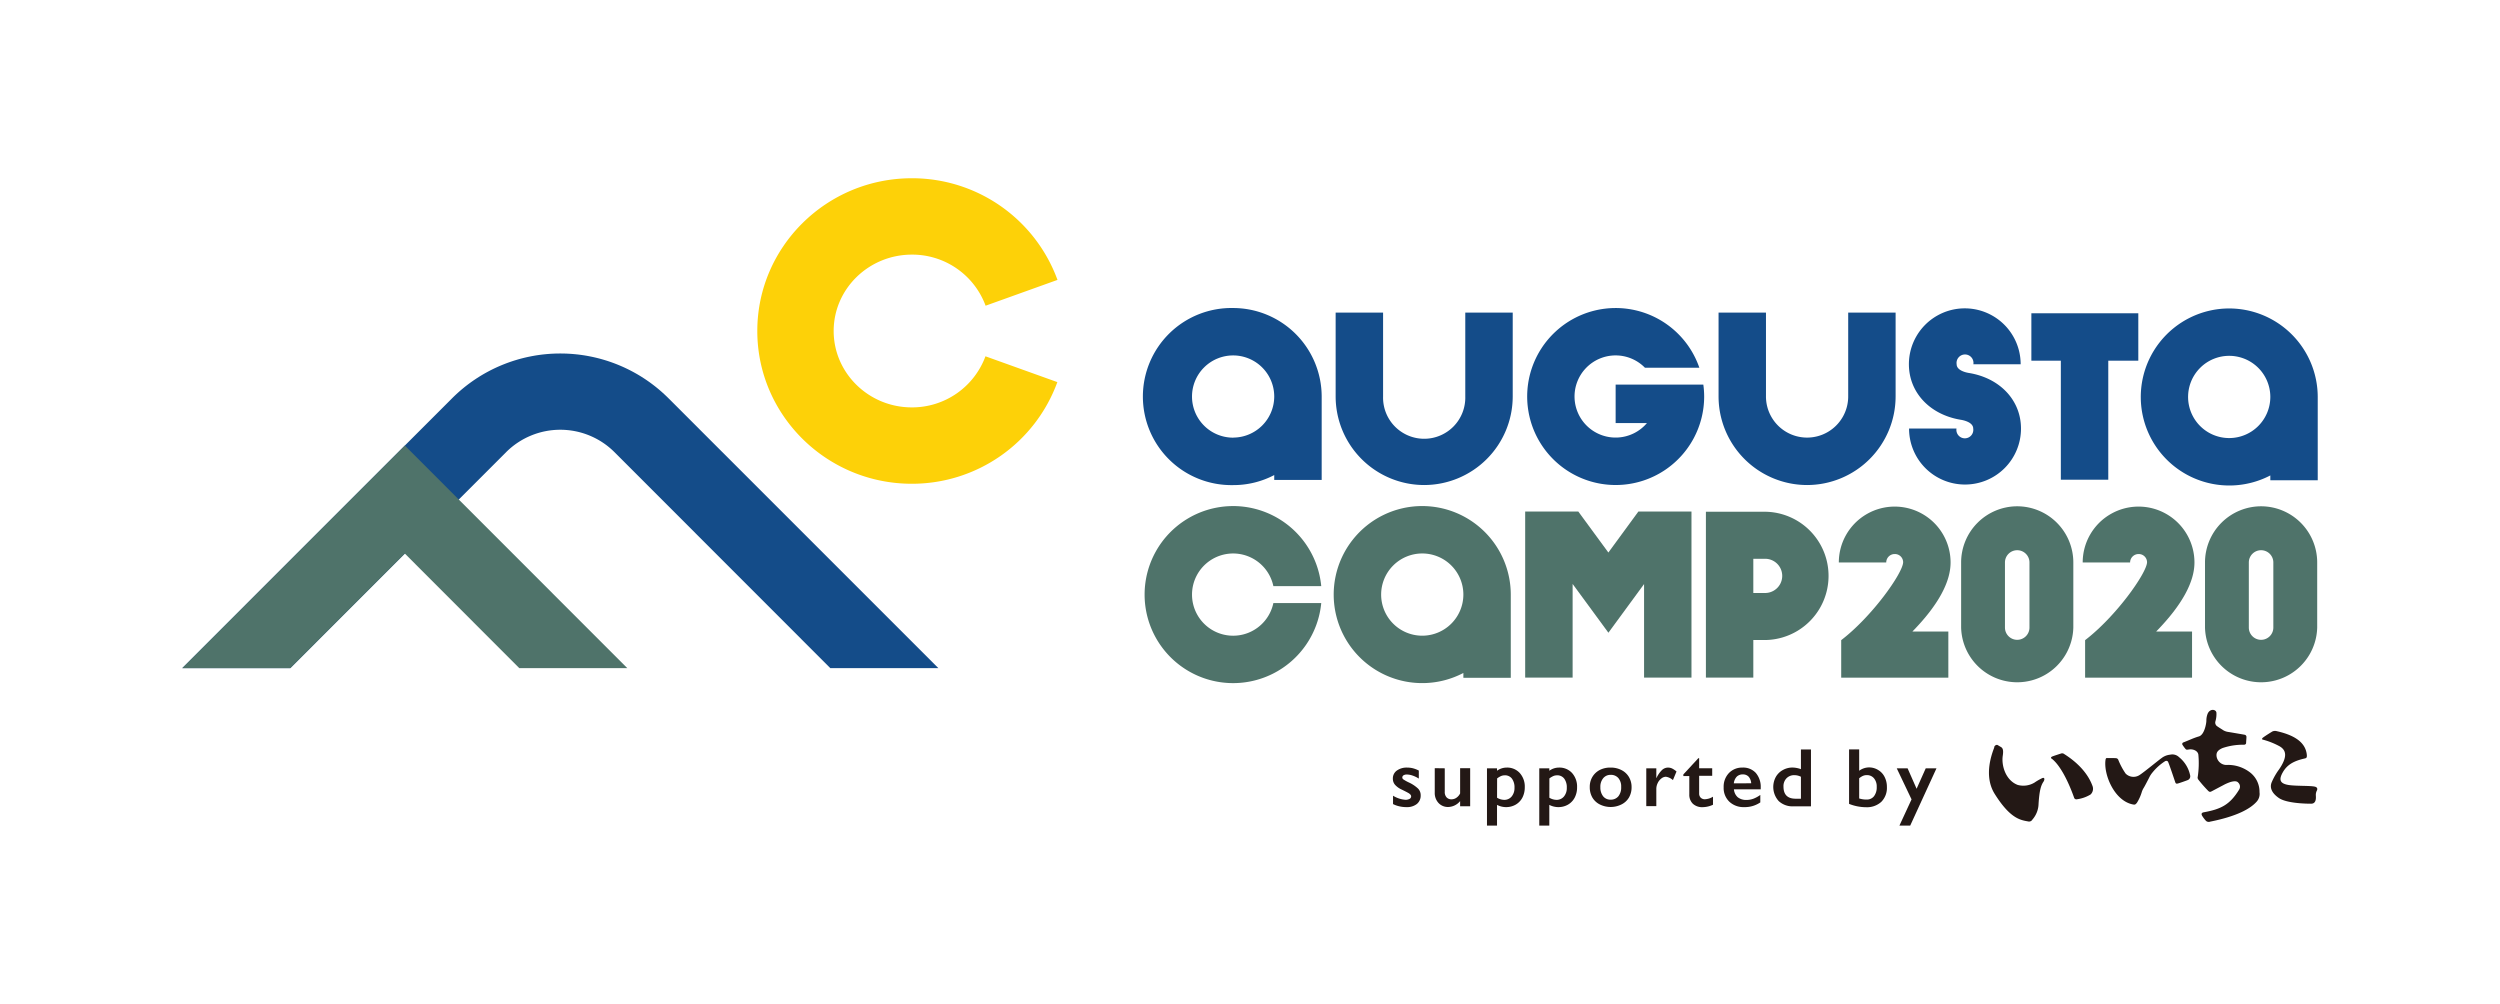 <svg xmlns="http://www.w3.org/2000/svg" viewBox="0 0 746.7 299.83"><defs><style>.cls-1{fill:#144c89;}.cls-2{fill:#4f736a;}.cls-3{fill:#fdd108;}.cls-4{fill:#231815;}.cls-5{fill:none;}</style></defs><g id="レイヤー_2" data-name="レイヤー 2"><g id="レイヤー_1-2" data-name="レイヤー 1"><path class="cls-1" d="M248,199.56,183.48,135a22.91,22.91,0,0,0-32.26,0L86.7,199.56H54.44l80.65-80.66a45.73,45.73,0,0,1,64.52,0l80.66,80.66Z"/><polygon class="cls-2" points="120.92 133.08 54.44 199.56 86.7 199.56 120.92 165.34 155.1 199.56 187.36 199.56 120.92 133.08"/><path class="cls-3" d="M272.34,144.49c-25.45,0-46.15-20.47-46.15-45.63s20.7-45.62,46.15-45.62A46.22,46.22,0,0,1,315.85,83.6l-21.47,7.71a23.35,23.35,0,0,0-22-15.26C259.47,76.05,249,86.29,249,98.86s10.47,22.82,23.34,22.82a23.36,23.36,0,0,0,22-15.26l21.47,7.71A46.22,46.22,0,0,1,272.34,144.49Z"/><path class="cls-1" d="M586.89,144.72A16.7,16.7,0,0,1,570.2,128h14.16a2.53,2.53,0,1,0,5,0c0-2-3.28-2.55-3.66-2.61-9.3-1.51-15.55-8.18-15.55-16.6a16.69,16.69,0,0,1,33.38,0H589.41a2.53,2.53,0,1,0-5,0c0,1.92,3,2.51,3.66,2.61,9.3,1.51,15.56,8.18,15.56,16.6A16.71,16.71,0,0,1,586.89,144.72Z"/><polygon class="cls-1" points="638.67 93.57 606.73 93.57 606.73 107.73 615.53 107.73 615.53 143.28 629.7 143.28 629.7 107.73 638.67 107.73 638.67 93.57"/><path class="cls-1" d="M368.32,92a26.45,26.45,0,1,0,0,52.89,26.19,26.19,0,0,0,12.27-3v1.45h14.17V118.42A26.48,26.48,0,0,0,368.32,92Zm0,38.72a12.28,12.28,0,1,1,12.27-12.28A12.3,12.3,0,0,1,368.32,130.7Z"/><path class="cls-1" d="M665.82,92.13A26.44,26.44,0,1,0,678.1,142v1.45h14.16V118.57A26.47,26.47,0,0,0,665.82,92.13Zm0,38.71a12.28,12.28,0,1,1,12.28-12.27A12.29,12.29,0,0,1,665.82,130.84Z"/><path class="cls-1" d="M508.75,114.88H482.56v11.48h9.35a12.27,12.27,0,1,1-.6-16.53h16.25a26.43,26.43,0,1,0,1.44,8.59A25.88,25.88,0,0,0,508.75,114.88Z"/><path class="cls-1" d="M425.37,144.87a26.48,26.48,0,0,1-26.44-26.45V93.36H413.1v25.06a12.28,12.28,0,1,0,24.55,0V93.36h14.17v25.06A26.49,26.49,0,0,1,425.37,144.87Z"/><path class="cls-1" d="M539.74,144.87a26.48,26.48,0,0,1-26.44-26.45V93.36h14.16v25.06a12.28,12.28,0,0,0,24.56,0V93.36h14.16v25.06A26.48,26.48,0,0,1,539.74,144.87Z"/><path class="cls-2" d="M582.6,168a16.69,16.69,0,0,0-33.38,0h14.16a2.52,2.52,0,0,1,2.53-2.52,2.46,2.46,0,0,1,2.52,2.51c-.18,3.27-9.19,16.07-18.5,23.21v11.2h32V188.63H571.19C579,180.65,582.6,173.77,582.6,168Z"/><polygon class="cls-2" points="480.39 165.03 471.41 152.79 455.54 152.79 455.54 202.39 469.71 202.39 469.71 174.41 480.4 188.98 491.05 174.45 491.05 202.39 505.21 202.39 505.21 152.79 489.35 152.79 480.39 165.03"/><path class="cls-2" d="M424.8,151.15A26.44,26.44,0,1,0,437.08,201v1.45h14.16V177.59A26.47,26.47,0,0,0,424.8,151.15Zm0,38.72a12.28,12.28,0,1,1,12.28-12.28A12.3,12.3,0,0,1,424.8,189.87Z"/><path class="cls-2" d="M380.33,180.12a12.28,12.28,0,1,1,0-5.05h14.3a26.44,26.44,0,1,0,0,5.05Z"/><path class="cls-2" d="M527.43,152.85H509.52v49.54h14.16V191.16h3.75a19.16,19.16,0,0,0,0-38.31Zm0,24.26h-3.75V166.9h3.75a5.11,5.11,0,0,1,0,10.21Z"/><path class="cls-2" d="M602.5,151.22A16.78,16.78,0,0,0,585.75,168v19.43a16.76,16.76,0,0,0,33.51,0V168A16.78,16.78,0,0,0,602.5,151.22Zm3.66,36.22a3.66,3.66,0,1,1-7.32,0V168a3.66,3.66,0,1,1,7.32,0Z"/><path class="cls-2" d="M675.35,151.22A16.78,16.78,0,0,0,658.59,168v19.43a16.76,16.76,0,0,0,33.51,0V168A16.78,16.78,0,0,0,675.35,151.22ZM679,187.44a3.66,3.66,0,0,1-7.32,0V168a3.66,3.66,0,0,1,7.32,0Z"/><path class="cls-2" d="M655.44,168a16.69,16.69,0,0,0-33.38,0h14.16a2.53,2.53,0,0,1,2.53-2.52,2.47,2.47,0,0,1,2.53,2.51c-.19,3.27-9.2,16.07-18.5,23.21v11.2h31.94V188.63H644C651.8,180.65,655.44,173.77,655.44,168Z"/><path class="cls-4" d="M595.67,223.21c-1.88,4.74-2.45,9.91.16,14,4.56,7.23,7.56,7.72,9.9,8.13a1.12,1.12,0,0,0,1.28-.51,7.45,7.45,0,0,0,1.87-4.8c.25-3.74.65-5.37,1.49-6.59.34-.49.45-1.51-.58-.94a16.43,16.43,0,0,0-2.12,1.24,6.44,6.44,0,0,1-5,.71c-3.61-1.35-4.94-5.78-4.48-8.76.25-1.68,0-2.27-.59-2.6s-.84-.51-1-.58-.71-.06-1,.66"/><path class="cls-4" d="M612.79,226.58c2.61,2,5.05,7,6.71,11.69a.68.68,0,0,0,.78.46,10.42,10.42,0,0,0,4.14-1.44,2.35,2.35,0,0,0,.54-2.61c-1.27-3.46-4.15-6.76-8.39-9.44a1,1,0,0,0-1-.17c-.39.12-2.44.78-2.71.93s-.37.4-.12.58"/><path class="cls-4" d="M629.35,226.41c.36,0,2.39,0,2.66.05a.77.77,0,0,1,.7.54,21,21,0,0,0,2.17,4.05,3.31,3.31,0,0,0,4.13.46c1.41-.9,5.68-4.44,6.63-5.1a4.92,4.92,0,0,1,2.54-1,2.86,2.86,0,0,1,2.65.73,9.41,9.41,0,0,1,3.32,5.44,1.21,1.21,0,0,1-.78,1.44c-.61.24-2.56.92-2.9,1s-.59.07-.73-.3-2-6-2.23-6.26-.6-.3-1,0a15.39,15.39,0,0,0-3.56,3.21,7.11,7.11,0,0,0-1,1.52c-.24.49-1.34,2.61-1.63,3.07a5.5,5.5,0,0,0-.66,1.46,12.84,12.84,0,0,1-1.42,3.08c-.46.53-.56.6-1.24.46-5.53-1.12-8.75-9-8.12-13.32.07-.45.24-.53.49-.56"/><path class="cls-4" d="M674.88,236.68a3.44,3.44,0,0,1-.84,2.73c-1.83,2.1-5.84,4.39-13.91,6a1.22,1.22,0,0,1-1.25-.24,9.62,9.62,0,0,1-1.1-1.44c-.39-.63-.22-1,.47-1.12,5.09-.93,7.75-2.22,10.54-6.78a1.65,1.65,0,0,0-.3-2.1c-.44-.56-1.49-.39-2.31-.15a13.14,13.14,0,0,0-2.25,1c-.61.31-2.85,1.51-3.32,1.75s-.61.25-1-.05a38.44,38.44,0,0,1-3-3.41,1,1,0,0,1-.18-.92,27.41,27.41,0,0,0,.18-6.52c-.12-1.1-1.48-1.82-2.93-1.56-.54.1-.68.05-.88-.14a10.09,10.09,0,0,1-.91-1.23.48.48,0,0,1,.23-.75c2-.78,3-1.31,4.66-1.8S659,216,659,215.27a5.58,5.58,0,0,1,.39-2.12c.71-1.58,2.48-1.31,2.61-.3a7.64,7.64,0,0,1-.29,2.57,1.33,1.33,0,0,0,.36,1.38c.61.47,1.54,1,2,1.32a4,4,0,0,0,1.56.51c.49.08,4.19.71,4.71.81a.67.67,0,0,1,.63.75c0,.34-.1,1.42-.1,1.71s-.24.54-.68.54a18.77,18.77,0,0,0-6.39,1c-1.56.7-1.78,1.41-1.78,2.16a3,3,0,0,0,2.81,2.88,10.79,10.79,0,0,1,7.43,2.4,7.31,7.31,0,0,1,2.61,5.82"/><path class="cls-4" d="M675.81,220.39c.76-.61,2.61-1.73,2.88-1.9a1.94,1.94,0,0,1,1.36-.1c6.47,1.46,8.49,4.05,8.91,6.73.19,1.28-.13,1.32-.67,1.44-3.15.72-5.17,1.82-6.48,4.14s-.69,3.32,1.61,3.74c2.08.37,6.31.19,7.85.49.89.16,1,.7.71,1.24a2.8,2.8,0,0,0-.29,1.32c0,.41.34,2.56-1.4,2.56s-7.36-.13-9.65-1.71-2.76-3.27-2.1-4.76a19.06,19.06,0,0,1,2.19-3.8c2.46-3.62,2.34-5.75-.09-7a22.17,22.17,0,0,0-4.71-1.85c-.33,0-.37-.34-.12-.54"/><path class="cls-4" d="M420.25,229.26a7.16,7.16,0,0,1,1.77.21,8.6,8.6,0,0,1,1.75.68v2.4a8.31,8.31,0,0,0-1.82-.89,5.51,5.51,0,0,0-1.75-.33,1.86,1.86,0,0,0-1,.24.78.78,0,0,0-.36.7.7.7,0,0,0,.3.51,11.62,11.62,0,0,0,1.67.93,10.31,10.31,0,0,1,2.74,1.83,2.81,2.81,0,0,1,.78,2,3.18,3.18,0,0,1-1.14,2.59,4.74,4.74,0,0,1-3.1.94,9.11,9.11,0,0,1-2.27-.27,8,8,0,0,1-1.75-.64v-2.5a8.11,8.11,0,0,0,3.69,1.22,2.52,2.52,0,0,0,1.25-.27.84.84,0,0,0,.47-.73.81.81,0,0,0-.17-.49,2.38,2.38,0,0,0-.51-.45q-.35-.23-2.13-1.11a5.93,5.93,0,0,1-2-1.43,2.75,2.75,0,0,1-.65-1.83,2.86,2.86,0,0,1,1.18-2.41A5,5,0,0,1,420.25,229.26Z"/><path class="cls-4" d="M431.52,229.48v7a2.33,2.33,0,0,0,.55,1.68,1.93,1.93,0,0,0,1.47.58,2.56,2.56,0,0,0,1.45-.46,3.33,3.33,0,0,0,1.12-1.3v-7.54h3v11.37h-3v-1.54a4.75,4.75,0,0,1-3.51,1.76,3.84,3.84,0,0,1-2.94-1.19,4.38,4.38,0,0,1-1.13-3.12v-7.28Z"/><path class="cls-4" d="M450,229.26a5.08,5.08,0,0,1,3.93,1.63,6.07,6.07,0,0,1,1.49,4.25,6.64,6.64,0,0,1-.7,3.07,5.19,5.19,0,0,1-2,2.11,5.73,5.73,0,0,1-2.93.75,5.86,5.86,0,0,1-2.66-.67v6.19h-3V229.48h3v.73A4.9,4.9,0,0,1,450,229.26Zm-2.86,9a4.19,4.19,0,0,0,2.09.64,2.81,2.81,0,0,0,2.27-1,3.93,3.93,0,0,0,.85-2.6,4.36,4.36,0,0,0-.76-2.73,2.57,2.57,0,0,0-2.16-1,3,3,0,0,0-1,.18,5.82,5.82,0,0,0-1.27.75Z"/><path class="cls-4" d="M465.62,229.26a5.08,5.08,0,0,1,3.93,1.63,6.07,6.07,0,0,1,1.49,4.25,6.52,6.52,0,0,1-.7,3.07,5.19,5.19,0,0,1-2,2.11,5.73,5.73,0,0,1-2.93.75,5.86,5.86,0,0,1-2.66-.67v6.19h-3V229.48h3v.73A4.9,4.9,0,0,1,465.62,229.26Zm-2.86,9a4.19,4.19,0,0,0,2.09.64,2.81,2.81,0,0,0,2.27-1,3.88,3.88,0,0,0,.85-2.6,4.36,4.36,0,0,0-.76-2.73,2.57,2.57,0,0,0-2.16-1,2.87,2.87,0,0,0-1,.18,5.84,5.84,0,0,0-1.28.75Z"/><path class="cls-4" d="M481.06,229.26a6.92,6.92,0,0,1,3.23.74,5.43,5.43,0,0,1,2.24,2.08,5.87,5.87,0,0,1,.79,3,6.1,6.1,0,0,1-.76,3.09,5.34,5.34,0,0,1-2.24,2.09,7.26,7.26,0,0,1-6.51,0,5.35,5.35,0,0,1-2.22-2.09,6.1,6.1,0,0,1-.76-3.09,5.78,5.78,0,0,1,.8-3.06,5.53,5.53,0,0,1,2.24-2.07A6.9,6.9,0,0,1,481.06,229.26ZM478,235.12a4.2,4.2,0,0,0,.83,2.72,2.74,2.74,0,0,0,2.24,1,2.88,2.88,0,0,0,2.3-1,4.15,4.15,0,0,0,.84-2.79,3.84,3.84,0,0,0-.85-2.67,2.92,2.92,0,0,0-2.29-.95,2.8,2.8,0,0,0-2.22,1A3.94,3.94,0,0,0,478,235.12Z"/><path class="cls-4" d="M498.22,229.26a2.92,2.92,0,0,1,1.18.26,6.48,6.48,0,0,1,1.34.91L499.67,233a4,4,0,0,0-2.09-1,2.2,2.2,0,0,0-1.37.52,3.65,3.65,0,0,0-1.09,1.37,4,4,0,0,0-.41,1.7v5.19h-3V229.48h3v2.89h.05a8.06,8.06,0,0,1,1.65-2.38A2.65,2.65,0,0,1,498.22,229.26Z"/><path class="cls-4" d="M507.26,226.46h.24v3h3.9v2.26h-3.9V237a1.72,1.72,0,0,0,.46,1.24,1.7,1.7,0,0,0,1.27.48,5.06,5.06,0,0,0,2.41-.76v2.4a7.5,7.5,0,0,1-3,.72,4.09,4.09,0,0,1-3-1,3.74,3.74,0,0,1-1.08-2.83v-5.45h-1.78v-.49Z"/><path class="cls-4" d="M520.43,229.26a5.12,5.12,0,0,1,4,1.6,6.41,6.41,0,0,1,1.46,4.45v.45h-8a3.53,3.53,0,0,0,1.13,2.35,4,4,0,0,0,2.63.82,6,6,0,0,0,2.06-.37,9.22,9.22,0,0,0,2.06-1.13v2.23a8.22,8.22,0,0,1-4.85,1.41,6.13,6.13,0,0,1-4.4-1.62,5.66,5.66,0,0,1-1.7-4.31,5.88,5.88,0,0,1,1.57-4.24A5.42,5.42,0,0,1,520.43,229.26Zm2.62,4.69a3.32,3.32,0,0,0-.75-1.95,2.27,2.27,0,0,0-1.74-.7,2.5,2.5,0,0,0-1.82.67,3.38,3.38,0,0,0-.88,2Z"/><path class="cls-4" d="M537.9,229.73v-5.89h3v17h-5.26a6.05,6.05,0,0,1-4.37-1.57,6.27,6.27,0,0,1-.87-7.21,5.31,5.31,0,0,1,2.09-2.06,5.78,5.78,0,0,1,2.88-.75A7.6,7.6,0,0,1,537.9,229.73Zm-1.57,8.83h1.57V232a4.26,4.26,0,0,0-1.93-.47,3.15,3.15,0,0,0-2.39.94,3.38,3.38,0,0,0-.89,2.46Q532.69,238.56,536.33,238.56Z"/><path class="cls-4" d="M555.3,223.84v6.37a5,5,0,0,1,3-1A5.16,5.16,0,0,1,561,230a5,5,0,0,1,1.9,2.07,6.53,6.53,0,0,1,.68,3,5.88,5.88,0,0,1-1.67,4.42,6.32,6.32,0,0,1-4.57,1.61,13.78,13.78,0,0,1-5.06-1V223.84Zm0,14.64a6.91,6.91,0,0,0,2.24.33,2.67,2.67,0,0,0,2.19-1,4.32,4.32,0,0,0,.81-2.78,3.81,3.81,0,0,0-.82-2.57,2.7,2.7,0,0,0-2.15-.95,2.88,2.88,0,0,0-1.15.23,4.75,4.75,0,0,0-1.12.72Z"/><path class="cls-4" d="M569.76,229.48l2.69,6.11,2.73-6.11h3.21l-7.85,17.11h-3.22l3.62-7.83-4.42-9.28Z"/><rect class="cls-5" width="746.7" height="299.83"/></g></g></svg>